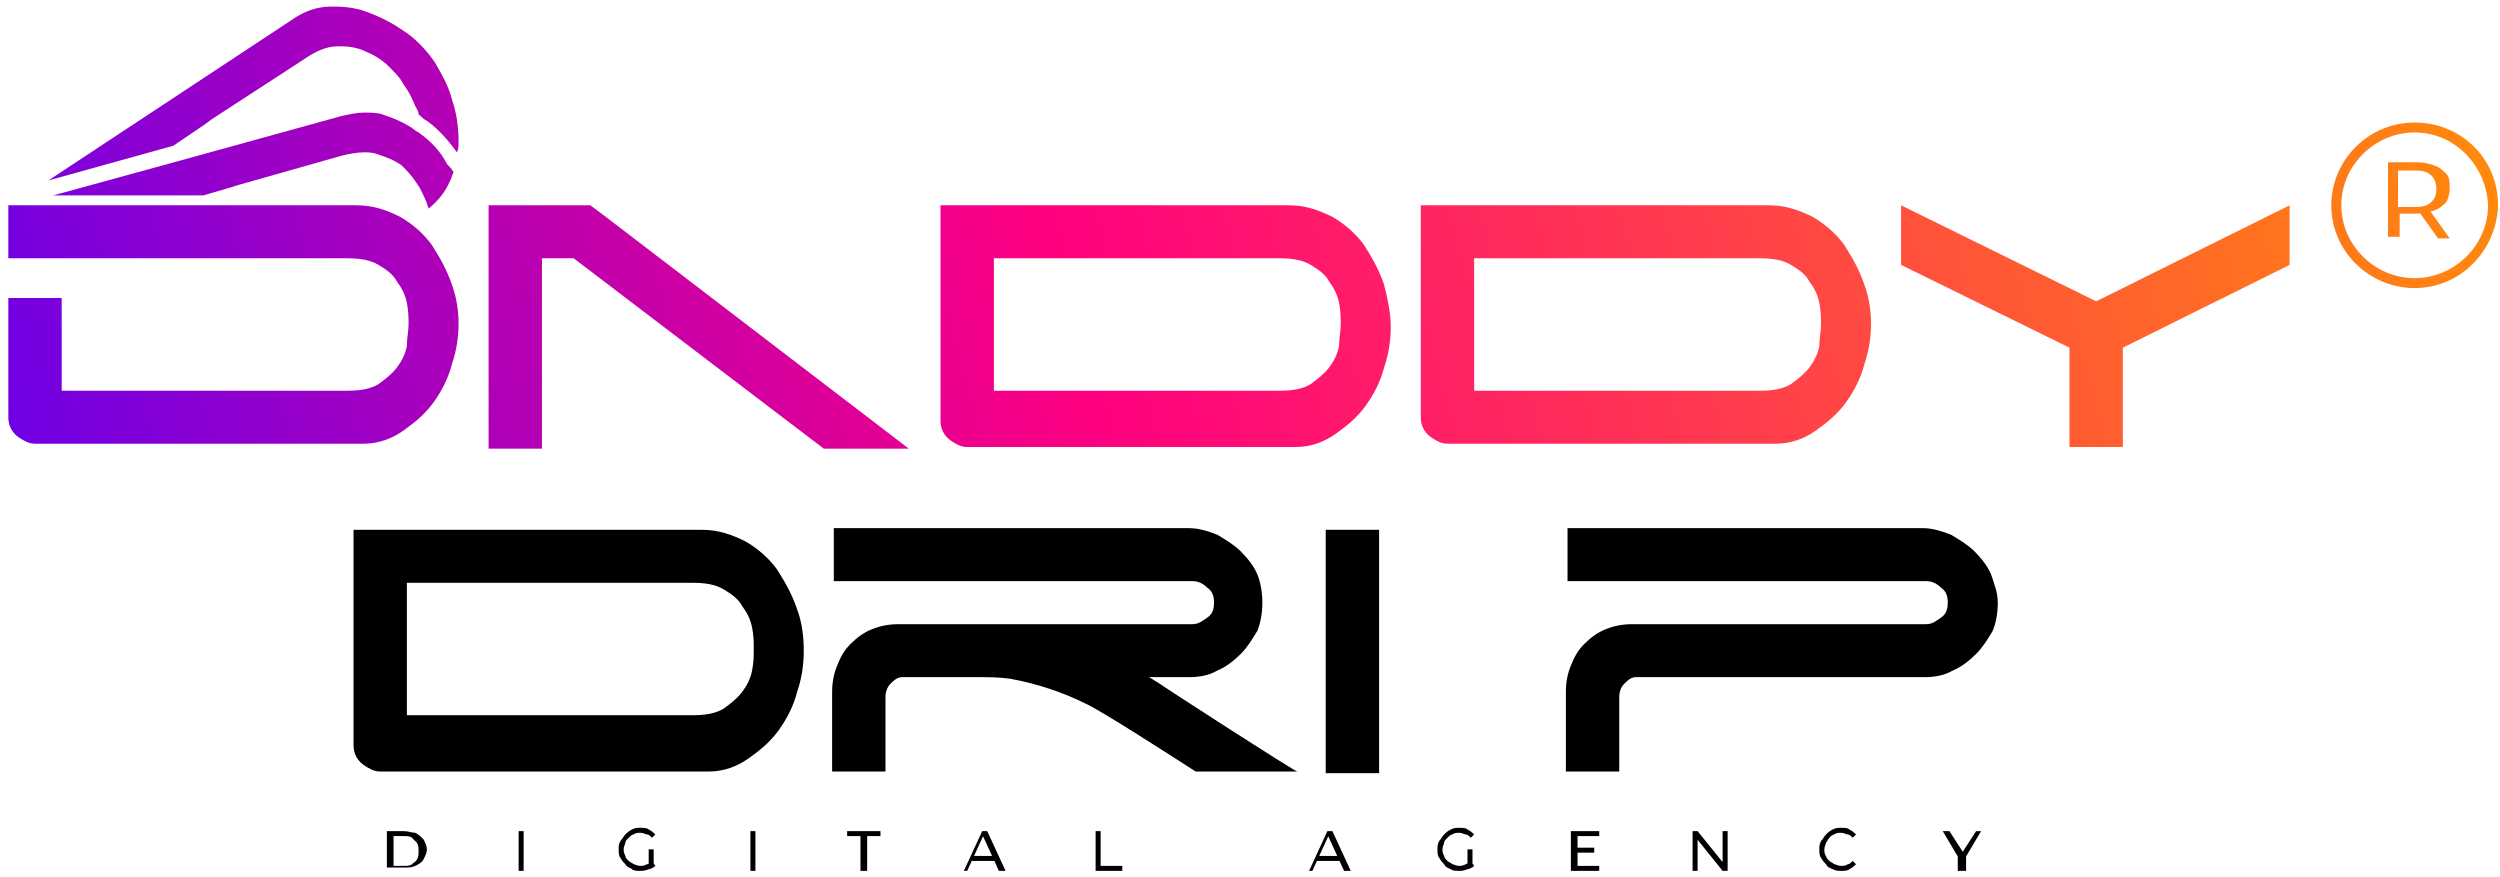 <svg width="151" height="53" viewBox="0 0 151 53" fill="none" xmlns="http://www.w3.org/2000/svg">
<path d="M23.367 52.6V50.2H24.375C24.677 50.2 24.878 50.3 25.08 50.3C25.281 50.4 25.382 50.5 25.583 50.7C25.684 50.9 25.785 51.1 25.785 51.3C25.785 51.5 25.684 51.7 25.583 51.9C25.483 52.1 25.281 52.2 25.08 52.3C24.878 52.4 24.677 52.4 24.375 52.4H23.367V52.6ZM23.77 52.3H24.375C24.576 52.3 24.778 52.3 24.878 52.2C24.979 52.1 25.18 52 25.18 51.9C25.281 51.8 25.281 51.6 25.281 51.4C25.281 51.2 25.281 51.1 25.18 50.9C25.08 50.8 24.979 50.7 24.878 50.6C24.778 50.5 24.576 50.5 24.375 50.5H23.77V52.3Z" fill="black"/>
<path d="M31.325 52.6V50.2H31.627V52.6H31.325Z" fill="black"/>
<path d="M38.677 52.6C38.476 52.6 38.274 52.6 38.174 52.5C38.073 52.4 37.871 52.4 37.771 52.2C37.67 52.1 37.569 52 37.469 51.8C37.368 51.7 37.368 51.5 37.368 51.3C37.368 51.1 37.368 51 37.469 50.8C37.569 50.7 37.67 50.5 37.771 50.4C37.871 50.3 37.972 50.2 38.174 50.1C38.375 50 38.476 50 38.677 50C38.879 50 39.08 50 39.181 50.1C39.382 50.2 39.483 50.3 39.584 50.4L39.382 50.6C39.282 50.5 39.181 50.4 39.08 50.4C38.979 50.4 38.879 50.3 38.677 50.3C38.577 50.3 38.375 50.3 38.274 50.4C38.173 50.4 38.073 50.5 37.972 50.6C37.872 50.7 37.771 50.8 37.771 50.9C37.771 51 37.67 51.1 37.67 51.3C37.67 51.4 37.67 51.5 37.771 51.7C37.771 51.8 37.872 51.9 37.972 52C38.073 52.1 38.173 52.1 38.274 52.2C38.375 52.2 38.476 52.3 38.677 52.3C38.778 52.3 38.879 52.3 39.08 52.2C39.181 52.2 39.282 52.1 39.382 52L39.584 52.3C39.483 52.4 39.282 52.5 39.181 52.5C38.98 52.6 38.778 52.6 38.677 52.6ZM39.181 52.2V51.3H39.483V52.2H39.181Z" fill="black"/>
<path d="M45.325 52.6V50.2H45.627V52.6H45.325Z" fill="black"/>
<path d="M51.973 52.6V50.5H51.167V50.2H53.181V50.5H52.376V52.6H51.973Z" fill="black"/>
<path d="M58.218 52.6L59.325 50.2H59.628L60.736 52.6H60.333L59.325 50.4H59.426L58.419 52.6H58.218ZM58.62 52L58.721 51.7H60.031L60.131 52H58.62Z" fill="black"/>
<path d="M66.175 52.6V50.2H66.477V52.3H67.786V52.6H66.175Z" fill="black"/>
<path d="M79.067 52.6L80.175 50.2H80.477L81.585 52.6H81.182L80.175 50.4H80.276L79.269 52.6H79.067ZM79.47 52L79.571 51.7H80.88L80.981 52H79.47Z" fill="black"/>
<path d="M88.132 52.6C87.931 52.6 87.729 52.6 87.629 52.5C87.427 52.4 87.326 52.4 87.226 52.2C87.125 52.1 87.024 52 86.924 51.8C86.823 51.7 86.823 51.5 86.823 51.3C86.823 51.1 86.823 51 86.924 50.8C87.024 50.7 87.125 50.5 87.226 50.4C87.326 50.3 87.427 50.2 87.629 50.1C87.83 50 87.931 50 88.132 50C88.334 50 88.535 50 88.636 50.1C88.837 50.2 88.938 50.3 89.039 50.4L88.837 50.6C88.737 50.5 88.636 50.4 88.535 50.4C88.434 50.4 88.334 50.3 88.132 50.3C88.031 50.3 87.83 50.3 87.729 50.4C87.629 50.4 87.528 50.5 87.427 50.6C87.326 50.7 87.226 50.8 87.226 50.9C87.226 51 87.125 51.1 87.125 51.3C87.125 51.4 87.125 51.5 87.226 51.7C87.226 51.8 87.326 51.9 87.427 52C87.528 52.1 87.629 52.1 87.729 52.2C87.83 52.2 87.931 52.3 88.132 52.3C88.233 52.3 88.334 52.3 88.535 52.2C88.737 52.1 88.737 52.1 88.837 52L89.039 52.3C88.938 52.4 88.737 52.5 88.636 52.5C88.434 52.6 88.233 52.6 88.132 52.6ZM88.636 52.2V51.3H88.938V52.2H88.636Z" fill="black"/>
<path d="M95.183 52.3H96.593V52.6H94.881V50.2H96.593V50.5H95.284V52.3H95.183ZM95.082 51.2H96.291V51.5H95.082V51.2Z" fill="black"/>
<path d="M102.233 52.6V50.2H102.536L104.147 52.2H104.046V50.2H104.349V52.6H104.046L102.435 50.6H102.536V52.6H102.233Z" fill="black"/>
<path d="M111.198 52.6C110.996 52.6 110.896 52.6 110.694 52.5C110.493 52.4 110.392 52.4 110.291 52.2C110.19 52.1 110.09 52 109.989 51.8C109.889 51.7 109.888 51.5 109.888 51.3C109.888 51.1 109.889 51 109.989 50.8C110.09 50.7 110.19 50.5 110.291 50.4C110.392 50.3 110.493 50.2 110.694 50.1C110.896 50 110.996 50 111.198 50C111.399 50 111.601 50 111.701 50.1C111.903 50.2 112.004 50.3 112.104 50.4L111.903 50.6C111.802 50.5 111.701 50.4 111.601 50.4C111.5 50.4 111.399 50.3 111.198 50.3C111.097 50.3 110.896 50.3 110.795 50.4C110.694 50.4 110.594 50.5 110.493 50.6C110.392 50.7 110.392 50.8 110.291 50.9C110.291 51 110.191 51.1 110.191 51.3C110.191 51.4 110.19 51.6 110.291 51.7C110.291 51.8 110.392 51.9 110.493 52C110.594 52.1 110.694 52.1 110.795 52.2C110.896 52.2 110.996 52.3 111.198 52.3C111.299 52.3 111.5 52.3 111.601 52.2C111.701 52.2 111.802 52.1 111.903 52L112.104 52.2C112.004 52.3 111.903 52.4 111.701 52.5C111.601 52.6 111.399 52.6 111.198 52.6Z" fill="black"/>
<path d="M118.248 52.6V51.7L118.349 51.9L117.342 50.2H117.745L118.651 51.6H118.45L119.356 50.2H119.658L118.651 51.9L118.752 51.7V52.6H118.248Z" fill="black"/>
<path d="M120.263 34.7C120.061 34.2 119.659 33.7 119.256 33.3C118.853 32.9 118.349 32.6 117.845 32.3C117.342 32.1 116.738 31.9 116.133 31.9H94.679V35.1H116.335C116.637 35.1 116.939 35.2 117.241 35.5C117.543 35.7 117.644 36 117.644 36.4C117.644 36.8 117.543 37.1 117.241 37.3C116.939 37.5 116.737 37.7 116.335 37.7H98.608C98.003 37.7 97.499 37.8 96.996 38C96.492 38.2 96.089 38.5 95.686 38.9C95.284 39.3 95.082 39.7 94.881 40.2C94.679 40.7 94.579 41.2 94.579 41.8V46.6H97.802V42.1C97.802 41.8 97.902 41.5 98.104 41.3C98.305 41.1 98.507 40.9 98.809 40.9H116.234C116.838 40.9 117.443 40.8 117.946 40.5C118.45 40.3 118.953 39.9 119.356 39.5C119.759 39.1 120.061 38.6 120.363 38.1C120.565 37.6 120.666 37 120.666 36.4C120.666 35.8 120.464 35.3 120.263 34.7Z" fill="black"/>
<path d="M69.901 41.2C69.7 41.1 69.599 41 69.398 40.9H71.815C72.419 40.9 73.024 40.8 73.527 40.5C74.031 40.3 74.535 39.9 74.938 39.5C75.341 39.1 75.643 38.6 75.945 38.1C76.146 37.6 76.247 37 76.247 36.4C76.247 35.8 76.146 35.2 75.945 34.7C75.743 34.2 75.341 33.7 74.938 33.3C74.535 32.9 74.031 32.6 73.527 32.3C73.024 32.1 72.419 31.9 71.815 31.9H50.361V35.1H72.016C72.319 35.1 72.621 35.2 72.923 35.5C73.225 35.7 73.326 36 73.326 36.4C73.326 36.8 73.225 37.1 72.923 37.3C72.621 37.5 72.419 37.7 72.016 37.7H54.289C53.685 37.7 53.181 37.8 52.678 38C52.174 38.2 51.771 38.5 51.368 38.9C50.965 39.3 50.764 39.7 50.563 40.2C50.361 40.7 50.26 41.2 50.26 41.8V46.6H53.483V42.1C53.483 41.8 53.584 41.5 53.786 41.3C53.987 41.1 54.189 40.9 54.491 40.9H55.297H59.124C59.728 40.9 60.333 40.9 61.038 41C62.649 41.3 64.16 41.8 65.57 42.5C66.477 42.9 70.506 45.5 72.218 46.6H78.362C78.362 46.7 70.304 41.5 69.901 41.2Z" fill="black"/>
<path d="M80.074 32V46.7H83.298V32H80.074Z" fill="black"/>
<path d="M83.6 17.2C83.297 16.3 82.895 15.6 82.391 14.8C81.887 14.1 81.182 13.5 80.477 13.1C79.672 12.7 78.866 12.4 77.858 12.4H56.807V15.6H70.707H77.254C78.06 15.6 78.664 15.7 79.168 16C79.671 16.3 80.075 16.6 80.276 17C80.578 17.4 80.779 17.8 80.88 18.3C80.981 18.8 80.981 19.2 80.981 19.6C80.981 20 80.88 20.4 80.88 20.9C80.779 21.4 80.578 21.8 80.276 22.2C79.974 22.6 79.571 22.9 79.168 23.2C78.664 23.5 78.06 23.6 77.254 23.6H60.031V14H56.807V25.4C56.807 25.9 57.009 26.3 57.412 26.6C57.714 26.8 58.016 27 58.419 27H78.261C79.168 27 79.974 26.7 80.679 26.2C81.384 25.7 81.988 25.2 82.492 24.5C82.995 23.8 83.398 23 83.6 22.2C83.902 21.3 84.003 20.5 84.003 19.7C84.003 18.9 83.801 18 83.6 17.2Z" fill="url(#paint0_linear_705_48753)"/>
<path d="M48.145 36.8C47.843 35.9 47.44 35.2 46.937 34.4C46.433 33.7 45.728 33.1 45.023 32.7C44.217 32.3 43.411 32 42.404 32H21.353V35.2H35.253H41.8C42.605 35.2 43.21 35.3 43.714 35.6C44.217 35.9 44.62 36.2 44.821 36.6C45.123 37 45.325 37.4 45.426 37.9C45.526 38.4 45.526 38.8 45.526 39.2C45.526 39.6 45.526 40 45.426 40.5C45.325 41 45.123 41.4 44.821 41.8C44.519 42.2 44.116 42.5 43.714 42.8C43.21 43.1 42.605 43.2 41.8 43.2H24.576V33.4H21.353V45C21.353 45.5 21.554 45.9 21.957 46.2C22.259 46.4 22.561 46.6 22.964 46.6H42.807C43.713 46.6 44.519 46.3 45.224 45.8C45.929 45.3 46.534 44.8 47.037 44.1C47.541 43.4 47.944 42.6 48.145 41.8C48.447 40.9 48.548 40.1 48.548 39.3C48.548 38.5 48.447 37.6 48.145 36.8Z" fill="black"/>
<path d="M112.608 17.2C112.306 16.3 111.903 15.6 111.399 14.8C110.896 14.1 110.191 13.5 109.486 13.1C108.68 12.7 107.874 12.4 106.867 12.4H85.816V15.6H99.715H106.262C107.068 15.6 107.673 15.7 108.176 16C108.68 16.3 109.083 16.6 109.284 17C109.586 17.4 109.788 17.8 109.888 18.3C109.989 18.8 109.989 19.2 109.989 19.6C109.989 20 109.888 20.4 109.888 20.9C109.788 21.4 109.586 21.8 109.284 22.2C108.982 22.6 108.579 22.9 108.176 23.2C107.673 23.5 107.068 23.6 106.262 23.6H89.039V14.3H85.816V25.2C85.816 25.7 86.017 26.1 86.42 26.4C86.722 26.6 87.024 26.8 87.427 26.8H107.27C108.176 26.8 108.982 26.5 109.687 26C110.392 25.5 110.996 25 111.5 24.3C112.004 23.6 112.406 22.8 112.608 22C112.91 21.1 113.011 20.3 113.011 19.5C113.011 18.9 112.91 18 112.608 17.2Z" fill="url(#paint1_linear_705_48753)"/>
<path d="M27.296 17.2C26.993 16.3 26.591 15.6 26.087 14.8C25.583 14.1 24.878 13.5 24.173 13.1C23.367 12.7 22.562 12.4 21.554 12.4H0.503V15.6H14.403H20.95C21.756 15.6 22.36 15.7 22.864 16C23.367 16.3 23.77 16.6 23.972 17C24.274 17.4 24.475 17.8 24.576 18.3C24.677 18.8 24.677 19.2 24.677 19.6C24.677 20 24.576 20.4 24.576 20.9C24.475 21.4 24.274 21.8 23.972 22.2C23.669 22.6 23.267 22.9 22.864 23.2C22.36 23.5 21.756 23.6 20.95 23.6H3.727V18H0.503V25.2C0.503 25.7 0.705 26.1 1.108 26.4C1.41 26.6 1.712 26.8 2.115 26.8H21.957C22.864 26.8 23.67 26.5 24.375 26C25.08 25.5 25.684 25 26.188 24.3C26.691 23.6 27.094 22.8 27.296 22C27.598 21.1 27.698 20.3 27.698 19.5C27.698 18.9 27.598 18 27.296 17.2Z" fill="url(#paint2_linear_705_48753)"/>
<path d="M49.757 27.1H54.894L36.461 13L35.656 12.4H31.325H29.915H29.511V27.1H32.734V15.6H34.648L49.757 27.1Z" fill="url(#paint3_linear_705_48753)"/>
<path d="M138.292 12.4L126.609 18.2L114.824 12.4V16L124.997 21V23.4V27H128.22V23.4V21L138.292 16V12.4Z" fill="url(#paint4_linear_705_48753)"/>
<path d="M145.846 17.4C143.127 17.4 140.81 15.2 140.81 12.4C140.81 9.7 143.026 7.4 145.846 7.4C148.667 7.4 150.883 9.6 150.883 12.4C150.782 15.2 148.566 17.4 145.846 17.4ZM145.846 8C143.429 8 141.415 10 141.415 12.4C141.415 14.8 143.429 16.8 145.846 16.8C148.264 16.8 150.278 14.8 150.278 12.4C150.178 10 148.264 8 145.846 8Z" fill="url(#paint5_linear_705_48753)"/>
<path d="M144.235 14.401V9.801H146.048C146.451 9.801 146.753 9.901 147.055 10.001C147.357 10.101 147.559 10.301 147.76 10.501C147.962 10.701 147.962 11.001 147.962 11.401C147.962 11.701 147.861 12.001 147.76 12.201C147.559 12.401 147.357 12.601 147.055 12.701C146.753 12.801 146.451 12.901 146.048 12.901H144.638L144.94 12.601V14.301H144.235V14.401ZM144.839 12.801L144.537 12.501H145.947C146.35 12.501 146.652 12.401 146.854 12.201C147.055 12.001 147.156 11.801 147.156 11.401C147.156 11.101 147.055 10.801 146.854 10.601C146.652 10.401 146.35 10.301 145.947 10.301H144.537L144.839 10.001V12.801ZM147.257 14.401L146.048 12.701H146.753L147.962 14.401H147.257Z" fill="url(#paint6_linear_705_48753)"/>
<path d="M27.698 8.6C27.698 8.8 27.698 9 27.598 9.2C27.094 8.5 26.49 7.8 25.785 7.3C25.583 7.2 25.382 7 25.281 6.9C25.281 6.7 25.18 6.6 25.08 6.4C24.878 5.9 24.677 5.5 24.375 5.1C24.173 4.7 23.871 4.4 23.468 4C23.065 3.6 22.562 3.3 22.058 3.1C21.655 2.9 21.151 2.8 20.648 2.8C20.547 2.8 20.447 2.8 20.346 2.8C19.741 2.8 19.036 3.1 18.331 3.6L12.792 7.2L12.389 7.5L10.475 8.8L2.921 10.9L17.626 1.2C18.331 0.7 19.137 0.4 19.943 0.4C20.044 0.4 20.144 0.4 20.245 0.4C20.95 0.4 21.655 0.5 22.36 0.8C23.166 1.1 23.871 1.5 24.576 2C25.281 2.5 25.885 3.2 26.288 3.8C26.691 4.5 27.094 5.2 27.296 6C27.598 6.9 27.698 7.7 27.698 8.6Z" fill="url(#paint7_linear_705_48753)"/>
<path d="M27.396 10.401C27.296 10.601 27.296 10.701 27.195 10.901C26.893 11.601 26.49 12.101 25.886 12.601C25.785 12.201 25.583 11.801 25.382 11.401C25.08 10.901 24.778 10.501 24.375 10.101L24.274 10.001C23.871 9.701 23.367 9.501 22.763 9.301C22.461 9.201 22.259 9.201 21.957 9.201C21.554 9.201 21.051 9.301 20.648 9.401L14.302 11.201L14 11.301L12.288 11.801H6.345H3.223L10.878 9.701L20.648 7.001C21.151 6.901 21.554 6.801 21.957 6.801C22.36 6.801 22.763 6.801 23.065 6.901C23.67 7.101 24.173 7.301 24.677 7.601C24.878 7.701 25.08 7.901 25.281 8.001C25.986 8.501 26.59 9.101 26.993 9.901C27.094 10.001 27.296 10.201 27.396 10.401Z" fill="url(#paint8_linear_705_48753)"/>
<defs>
<linearGradient id="paint0_linear_705_48753" x1="155.621" y1="-4.065" x2="-12.239" y2="42.046" gradientUnits="userSpaceOnUse">
<stop stop-color="#FF9700"/>
<stop offset="0.539" stop-color="#FF0080"/>
<stop offset="1" stop-color="#4A00FF"/>
</linearGradient>
<linearGradient id="paint1_linear_705_48753" x1="157.633" y1="3.258" x2="-10.227" y2="49.369" gradientUnits="userSpaceOnUse">
<stop stop-color="#FF9700"/>
<stop offset="0.539" stop-color="#FF0080"/>
<stop offset="1" stop-color="#4A00FF"/>
</linearGradient>
<linearGradient id="paint2_linear_705_48753" x1="151.728" y1="-18.237" x2="-16.132" y2="27.874" gradientUnits="userSpaceOnUse">
<stop stop-color="#FF9700"/>
<stop offset="0.539" stop-color="#FF0080"/>
<stop offset="1" stop-color="#4A00FF"/>
</linearGradient>
<linearGradient id="paint3_linear_705_48753" x1="153.858" y1="-10.483" x2="-14.002" y2="35.628" gradientUnits="userSpaceOnUse">
<stop stop-color="#FF9700"/>
<stop offset="0.539" stop-color="#FF0080"/>
<stop offset="1" stop-color="#4A00FF"/>
</linearGradient>
<linearGradient id="paint4_linear_705_48753" x1="159.351" y1="9.512" x2="-8.51" y2="55.623" gradientUnits="userSpaceOnUse">
<stop stop-color="#FF9700"/>
<stop offset="0.539" stop-color="#FF0080"/>
<stop offset="1" stop-color="#4A00FF"/>
</linearGradient>
<linearGradient id="paint5_linear_705_48753" x1="159.155" y1="8.8" x2="-8.705" y2="54.911" gradientUnits="userSpaceOnUse">
<stop stop-color="#FF9700"/>
<stop offset="0.539" stop-color="#FF0080"/>
<stop offset="1" stop-color="#4A00FF"/>
</linearGradient>
<linearGradient id="paint6_linear_705_48753" x1="159.103" y1="8.61" x2="-8.755" y2="54.72" gradientUnits="userSpaceOnUse">
<stop stop-color="#FF9700"/>
<stop offset="0.539" stop-color="#FF0080"/>
<stop offset="1" stop-color="#4A00FF"/>
</linearGradient>
<linearGradient id="paint7_linear_705_48753" x1="148.75" y1="-29.077" x2="-19.11" y2="17.033" gradientUnits="userSpaceOnUse">
<stop stop-color="#FF9700"/>
<stop offset="0.539" stop-color="#FF0080"/>
<stop offset="1" stop-color="#4A00FF"/>
</linearGradient>
<linearGradient id="paint8_linear_705_48753" x1="149.985" y1="-24.582" x2="-17.875" y2="21.529" gradientUnits="userSpaceOnUse">
<stop stop-color="#FF9700"/>
<stop offset="0.539" stop-color="#FF0080"/>
<stop offset="1" stop-color="#4A00FF"/>
</linearGradient>
</defs>
</svg>
